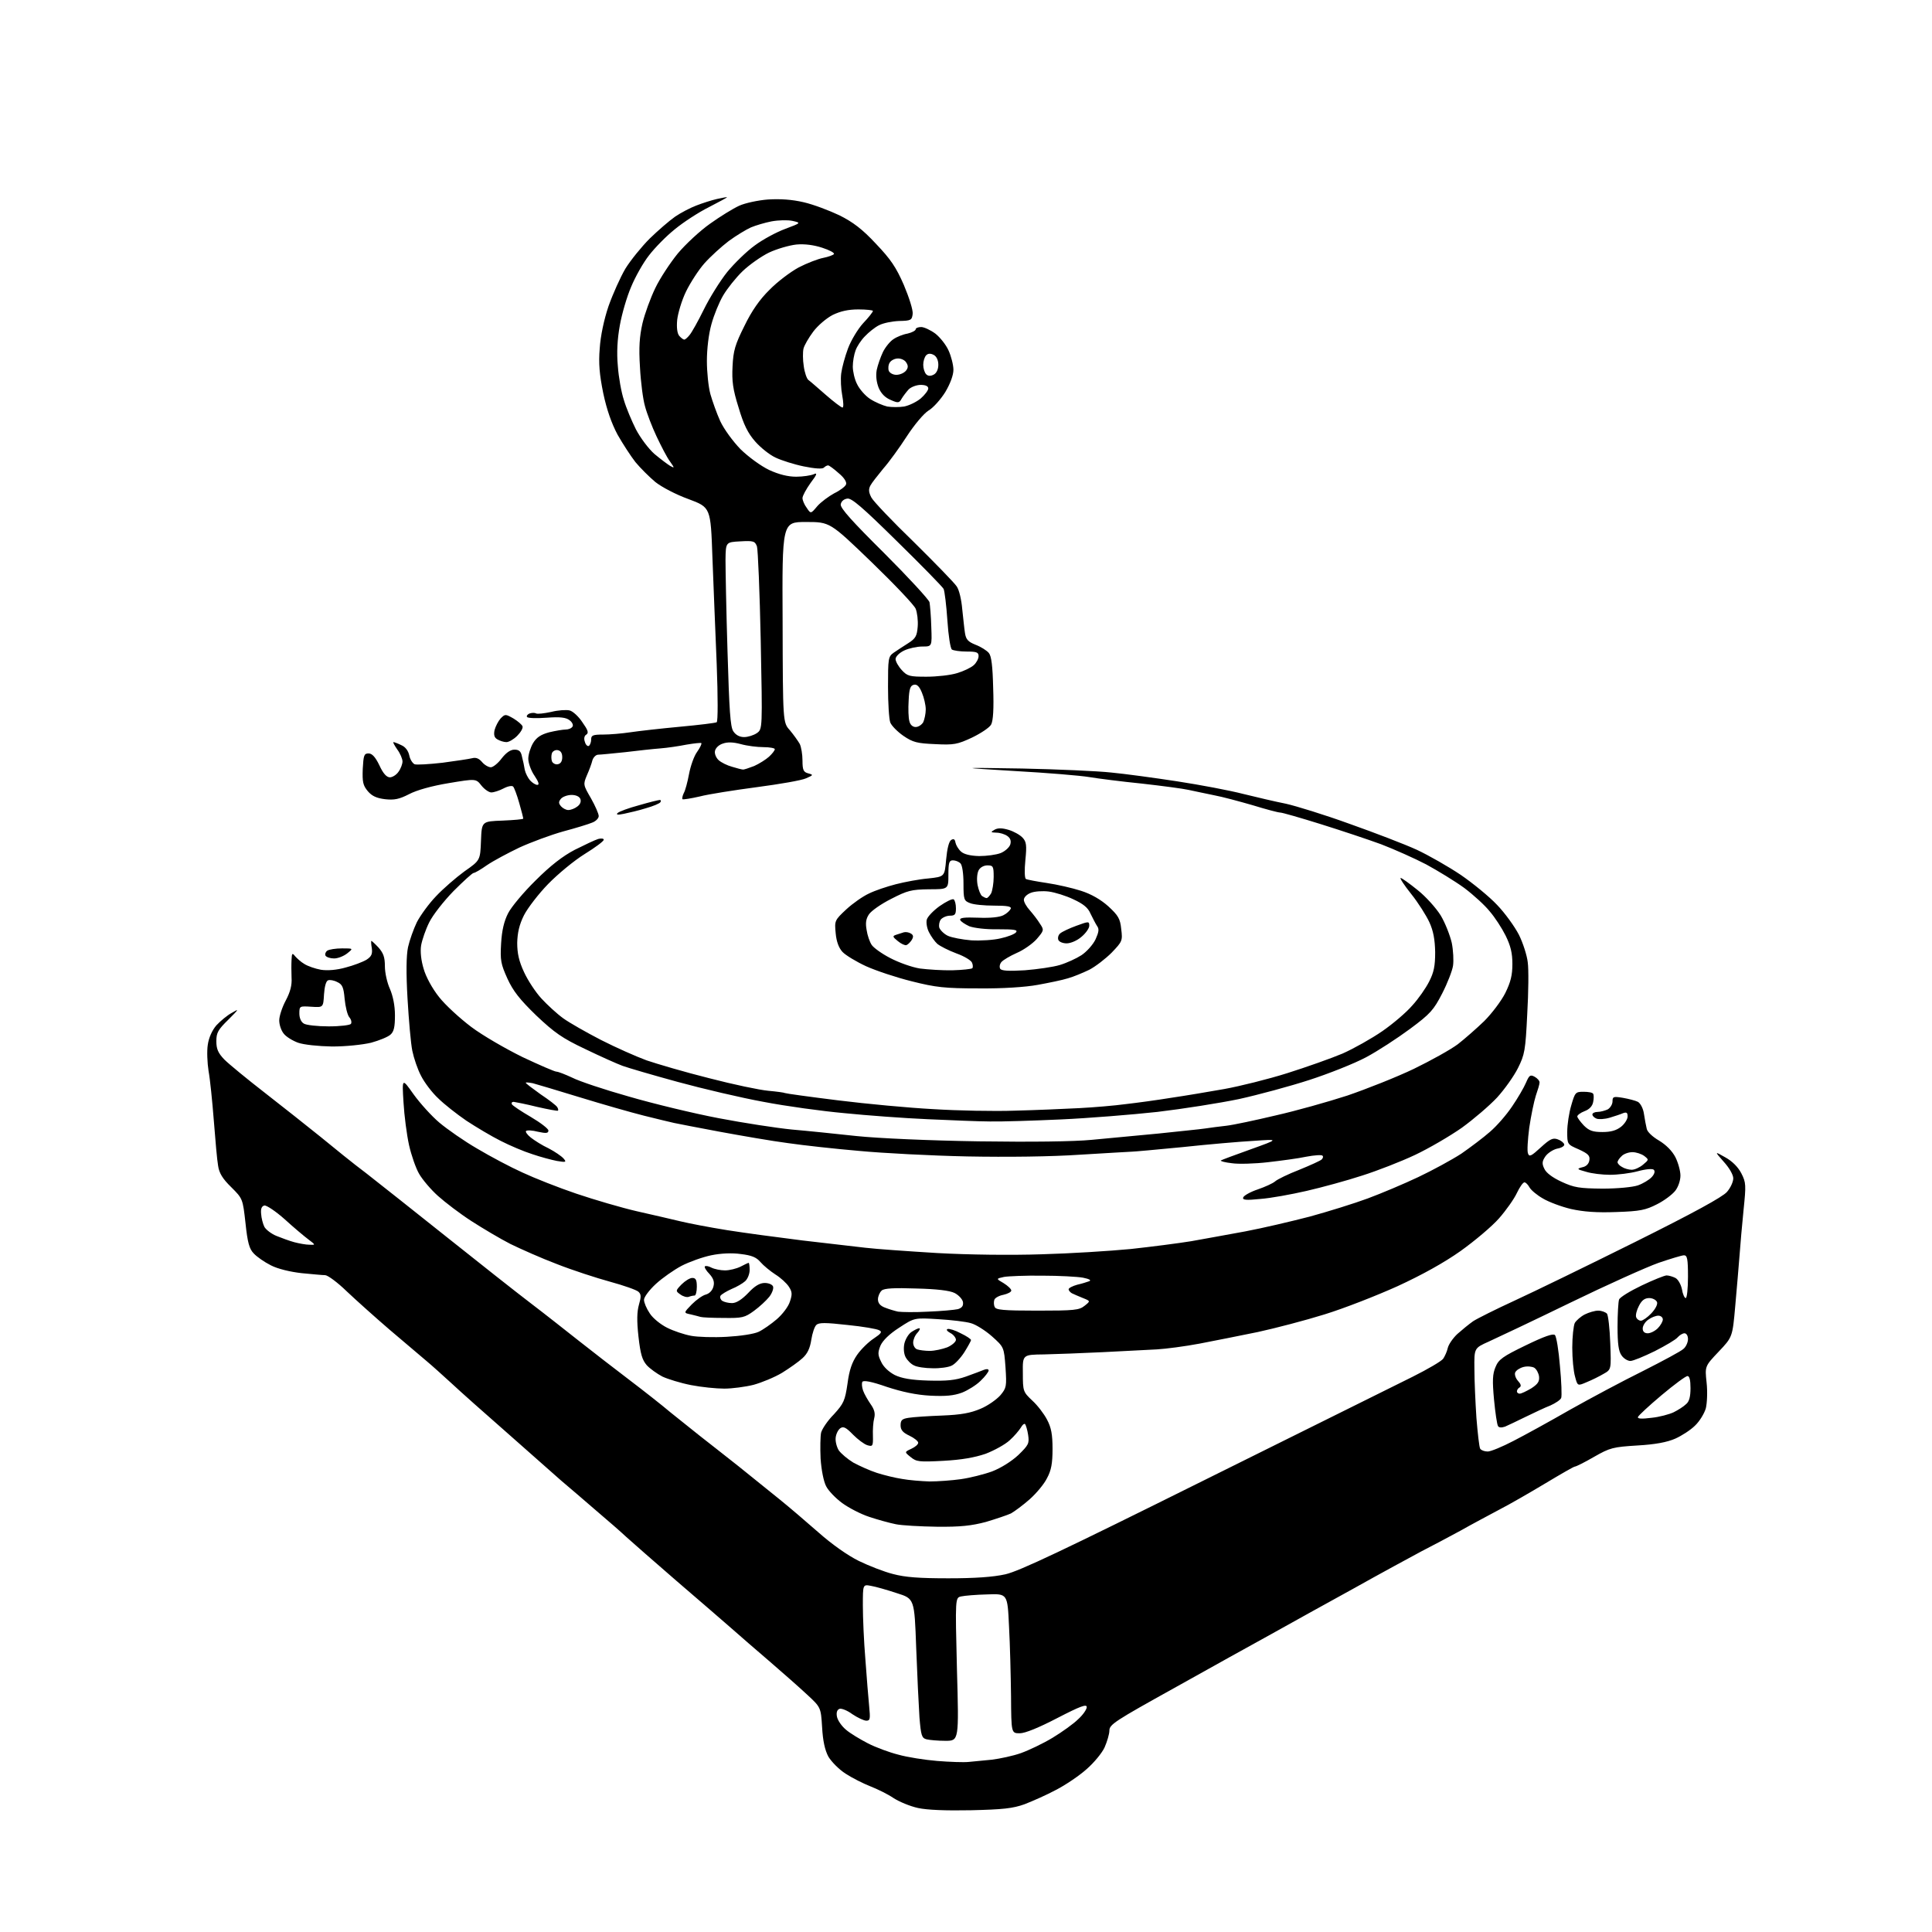 <?xml version="1.0" encoding="UTF-8" standalone="no"?>
<svg 
  version="1.1" 
  xmlns="http://www.w3.org/2000/svg" 
  xmlns:xlink="http://www.w3.org/1999/xlink" 
  xmlns:svg="http://www.w3.org/2000/svg"
  xmlns:rdf="http://www.w3.org/1999/02/22-rdf-syntax-ns#"
  xmlns:cc="http://creativecommons.org/ns#"
  xmlns:dc="http://purl.org/dc/elements/1.1/"
  viewBox="0 0 768 768"
  width="768"
  height="768"
>
<style>svg {background-color: white; }</style>"
<path stroke="none" fill="black" fill-rule="evenodd" d="M386.0,719.6C375.9,719.8 368.5,719.5 364.9,718.7C361.7,718.0 357.4,716.2 355.1,714.7C352.9,713.2 348.8,711.2 346.0,710.1C343.2,709.0 338.8,706.8 336.2,705.1C333.5,703.4 330.5,700.3 329.3,698.3C327.9,695.7 327.1,692.0 326.8,686.6C326.3,678.7 326.3,678.7 320.8,673.6C317.8,670.8 311.1,664.9 306.0,660.5C300.8,656.1 294.1,650.2 291.0,647.5C287.9,644.8 278.0,636.2 269.0,628.5C260.1,620.8 251.1,612.9 249.0,611.0C247.0,609.1 241.6,604.4 237.0,600.5C232.5,596.6 226.2,591.2 223.0,588.5C219.9,585.8 210.2,577.2 201.5,569.5C192.7,561.8 182.8,553.0 179.5,549.9C176.2,546.9 171.7,542.8 169.4,540.9C167.2,539.0 160.7,533.5 154.9,528.6C149.2,523.7 141.5,516.8 137.8,513.3C134.2,509.8 130.4,507.0 129.3,506.9C128.3,506.9 124.1,506.5 119.9,506.1C115.4,505.6 110.4,504.4 107.7,503.0C105.1,501.7 102.1,499.6 100.9,498.3C99.1,496.5 98.4,493.9 97.6,486.3C96.5,476.5 96.5,476.5 91.9,471.9C88.5,468.6 87.1,466.3 86.7,463.4C86.3,461.3 85.6,453.2 85.0,445.5C84.4,437.8 83.5,428.9 82.9,425.7C82.4,422.5 82.2,417.8 82.6,415.3C83.0,412.5 84.3,409.6 86.0,407.6C87.6,405.9 90.3,403.6 92.2,402.6C95.2,400.8 95.0,401.1 90.8,405.3C86.7,409.3 86.0,410.5 86.0,413.9C86.0,417.0 86.7,418.6 89.2,421.2C91.0,423.0 98.3,429.0 105.4,434.5C112.5,440.0 122.4,447.9 127.4,451.9C132.4,456.0 140.5,462.6 145.6,466.4C150.6,470.3 165.1,481.8 177.9,492.0C190.7,502.2 205.5,513.9 210.9,518.0C216.3,522.1 224.9,528.9 230.1,533.0C235.3,537.1 244.2,544.0 250.0,548.4C255.8,552.8 263.3,558.7 266.6,561.5C270.0,564.2 275.2,568.4 278.1,570.7C281.1,573.0 288.0,578.5 293.5,582.8C299.0,587.2 306.4,593.2 310.0,596.1C313.6,599.0 320.5,604.9 325.4,609.2C330.7,613.9 337.1,618.4 341.4,620.5C345.3,622.4 351.4,624.8 355.0,625.7C359.9,627.0 365.4,627.4 377.0,627.4C387.6,627.4 394.8,626.9 399.7,625.8C405.3,624.5 422.6,616.3 478.7,588.4C518.2,568.8 555.4,550.3 561.5,547.3C567.5,544.3 573.0,541.1 573.7,540.1C574.3,539.2 575.2,537.3 575.5,535.9C575.8,534.5 577.5,532.0 579.3,530.3C581.1,528.7 583.9,526.4 585.6,525.2C587.3,524.1 594.7,520.4 602.1,517.0C609.5,513.6 630.9,503.2 649.8,493.8C673.3,482.1 684.8,475.8 686.5,473.8C687.9,472.2 689.0,469.8 689.0,468.4C689.0,467.0 687.4,464.2 685.2,461.8C681.5,457.6 681.5,457.6 685.9,460.1C688.6,461.6 690.9,463.9 692.2,466.4C694.1,470.1 694.1,471.1 693.1,480.9C692.5,486.7 691.8,494.9 691.5,499.0C691.2,503.1 690.4,512.1 689.8,519.0C688.7,531.5 688.7,531.5 683.2,537.3C677.7,543.1 677.7,543.1 678.4,549.6C678.8,553.2 678.6,557.7 678.1,559.8C677.5,561.9 675.6,565.0 673.8,566.7C672.0,568.5 668.4,570.8 665.9,571.9C662.7,573.3 658.0,574.2 650.9,574.6C641.2,575.2 640.0,575.5 633.7,579.1C629.9,581.3 626.5,583.0 626.0,583.0C625.6,583.0 620.4,586.0 614.4,589.6C608.4,593.2 600.1,598.0 596.0,600.1C591.9,602.3 584.9,606.0 580.5,608.5C576.1,610.9 569.1,614.6 565.0,616.7C560.9,618.9 548.7,625.5 538.0,631.5C527.3,637.4 512.6,645.5 505.5,649.5C498.4,653.4 480.9,663.1 466.8,671.0C443.4,684.0 441.0,685.5 441.0,687.9C441.0,689.3 440.1,692.3 439.1,694.6C438.1,696.8 434.9,700.7 431.9,703.3C429.0,705.9 423.5,709.6 419.8,711.5C416.1,713.5 410.4,716.0 407.3,717.2C402.6,718.9 398.6,719.3 386.0,719.6zM385.0,700.4C386.9,700.2 391.1,699.8 394.3,699.5C397.5,699.1 402.7,698.0 405.8,696.9C408.9,695.8 414.6,693.1 418.4,690.8C422.2,688.5 426.8,685.2 428.6,683.4C430.5,681.7 432.0,679.5 432.0,678.6C432.0,677.3 429.5,678.2 420.4,682.9C412.9,686.8 407.5,689.0 405.4,689.0C402.0,689.0 402.0,689.0 401.9,674.2C401.8,666.1 401.5,653.6 401.1,646.5C400.5,633.5 400.5,633.5 392.5,633.8C388.1,633.9 383.4,634.3 382.1,634.6C379.7,635.1 379.7,635.1 380.4,663.6C381.2,692.0 381.2,692.0 375.8,692.0C372.9,692.0 369.5,691.7 368.3,691.4C366.4,690.9 366.1,689.9 365.5,682.7C365.2,678.2 364.6,665.7 364.2,655.0C363.5,635.5 363.5,635.5 356.5,633.3C352.6,632.0 348.0,630.7 346.2,630.4C343.0,629.8 343.0,629.8 343.0,638.2C343.0,642.9 343.4,652.5 344.0,659.6C344.5,666.7 345.2,675.1 345.5,678.2C346.0,683.3 345.9,684.0 344.4,684.0C343.4,684.0 340.9,682.8 338.8,681.4C336.8,679.9 334.4,679.0 333.7,679.3C332.7,679.7 332.4,680.8 332.7,682.4C333.0,683.9 334.6,686.2 336.3,687.6C337.9,689.0 341.9,691.4 345.0,693.0C348.1,694.6 353.5,696.6 357.1,697.5C360.6,698.5 367.6,699.6 372.5,700.0C377.4,700.4 383.1,700.6 385.0,700.4zM372.5,606.9C365.9,606.8 358.5,606.4 356.1,605.9C353.6,605.4 348.9,604.1 345.6,603.0C342.2,601.9 337.4,599.4 334.8,597.5C332.2,595.6 329.3,592.6 328.4,590.8C327.4,588.9 326.5,584.3 326.2,579.8C326.0,575.6 326.1,570.9 326.4,569.5C326.8,568.0 329.0,564.7 331.5,562.2C335.4,557.9 335.9,556.8 336.9,550.0C337.6,544.6 338.7,541.5 340.7,538.6C342.3,536.3 345.3,533.4 347.3,532.1C350.3,530.1 350.8,529.4 349.5,528.8C348.7,528.3 343.0,527.3 336.9,526.7C328.0,525.7 325.5,525.7 324.5,526.7C323.8,527.3 322.9,530.0 322.5,532.6C322.0,535.9 321.0,538.1 319.0,539.9C317.5,541.3 313.8,543.9 310.9,545.7C307.9,547.5 302.8,549.6 299.5,550.5C296.3,551.3 291.0,552.0 287.9,552.0C284.7,552.0 278.8,551.4 274.7,550.6C270.6,549.8 265.4,548.2 263.3,547.2C261.2,546.1 258.4,544.1 257.1,542.7C255.3,540.6 254.6,538.4 253.8,531.3C253.1,525.0 253.2,521.4 254.0,518.6C254.9,515.5 254.9,514.5 253.8,513.5C253.1,512.8 248.0,511.0 242.5,509.5C237.0,508.0 227.5,504.9 221.4,502.5C215.3,500.2 207.0,496.5 202.9,494.5C198.8,492.4 191.9,488.3 187.4,485.4C182.9,482.5 177.0,478.0 174.1,475.4C171.3,472.9 167.9,468.9 166.6,466.6C165.3,464.4 163.5,459.2 162.6,455.2C161.7,451.1 160.7,443.5 160.4,438.2C159.8,428.5 159.8,428.5 164.4,435.0C167.0,438.6 171.6,443.7 174.7,446.3C177.8,448.9 184.5,453.6 189.7,456.6C194.9,459.7 203.0,464.0 207.7,466.1C212.4,468.3 222.0,472.1 229.1,474.5C236.2,476.9 247.1,480.1 253.2,481.5C259.4,482.9 267.2,484.7 270.5,485.5C273.8,486.3 282.1,487.9 289.0,489.0C295.9,490.1 309.4,491.9 319.0,493.1C328.6,494.2 339.9,495.5 344.0,496.0C348.2,496.5 361.0,497.4 372.5,498.1C384.9,498.8 401.9,499.0 414.0,498.6C425.3,498.3 441.2,497.3 449.5,496.5C457.8,495.6 468.6,494.2 473.5,493.4C478.4,492.5 488.1,490.8 495.0,489.5C501.9,488.2 513.4,485.5 520.7,483.6C528.0,481.6 538.3,478.4 543.7,476.4C549.1,474.4 558.1,470.6 563.8,467.9C569.5,465.2 577.2,461.0 580.9,458.6C584.5,456.1 589.7,452.2 592.3,449.9C595.0,447.6 598.9,443.1 601.1,439.8C603.3,436.6 605.8,432.3 606.6,430.4C607.9,427.4 608.3,427.1 610.0,428.0C611.1,428.6 612.0,429.6 612.0,430.3C612.0,431.0 611.3,433.3 610.5,435.6C609.8,437.8 608.6,443.5 607.9,448.3C607.3,453.0 607.0,457.6 607.4,458.5C607.9,460.0 608.7,459.6 612.5,456.1C616.1,452.8 617.3,452.2 619.2,452.9C620.4,453.3 621.6,454.2 621.8,454.9C622.0,455.5 620.8,456.3 619.0,456.6C617.3,457.0 615.2,458.4 614.3,459.7C613.0,461.6 612.9,462.6 613.9,464.6C614.6,466.2 617.1,468.1 620.8,469.8C625.8,472.1 627.8,472.4 637.0,472.5C643.0,472.5 649.1,471.9 651.1,471.2C653.1,470.5 655.6,469.0 656.6,467.9C657.7,466.7 658.0,465.6 657.4,465.0C656.9,464.5 654.3,464.7 651.0,465.6C648.0,466.4 643.1,467.0 640.0,467.0C637.0,467.0 632.7,466.5 630.5,465.8C626.8,464.8 626.7,464.6 629.0,464.0C630.6,463.7 631.6,462.6 631.8,461.2C632.1,459.4 631.3,458.6 627.6,456.9C623.0,454.9 623.0,454.9 623.0,449.9C623.0,447.1 623.7,442.4 624.6,439.4C626.1,434.2 626.3,434.0 629.5,434.0C631.4,434.0 633.1,434.3 633.3,434.8C633.6,435.2 633.6,436.7 633.3,438.1C633.0,439.7 631.8,441.0 629.9,441.7C628.3,442.3 627.0,443.3 627.0,443.8C627.0,444.3 628.2,445.9 629.6,447.4C631.7,449.5 633.2,450.0 637.0,450.0C640.3,450.0 642.5,449.4 644.4,447.9C645.8,446.8 647.0,444.9 647.0,443.8C647.0,442.3 646.6,442.0 645.2,442.5C644.3,442.9 641.9,443.7 639.9,444.3C637.9,444.9 635.6,445.0 634.7,444.7C633.7,444.3 633.0,443.6 633.0,443.0C633.0,442.5 633.9,442.0 635.1,442.0C636.2,442.0 638.0,441.5 639.1,441.0C640.1,440.4 641.0,439.0 641.0,437.8C641.0,435.9 641.4,435.8 645.1,436.4C647.4,436.8 650.1,437.5 651.1,438.0C652.1,438.6 653.2,440.6 653.5,442.8C653.8,444.8 654.3,447.5 654.6,448.7C654.8,449.9 656.9,451.9 659.5,453.4C662.3,455.1 664.7,457.5 666.0,460.0C667.1,462.2 668.0,465.5 668.0,467.3C668.0,469.3 667.1,471.9 665.9,473.4C664.7,474.9 661.5,477.3 658.7,478.7C654.2,481.0 652.0,481.5 642.5,481.8C634.7,482.1 629.5,481.7 624.5,480.6C620.7,479.7 615.6,477.8 613.3,476.4C611.0,475.1 608.6,473.1 608.0,472.0C607.4,470.9 606.5,470.0 606.0,470.0C605.4,470.0 604.1,471.9 603.0,474.2C601.9,476.6 598.7,481.1 595.9,484.3C593.1,487.5 586.2,493.3 580.6,497.3C574.1,501.9 565.3,506.8 555.5,511.3C547.3,515.0 534.3,520.1 526.5,522.5C518.8,524.9 506.9,528.0 500.0,529.5C493.1,530.9 482.7,533.0 476.9,534.1C471.1,535.2 463.4,536.2 459.9,536.4C456.4,536.6 446.8,537.1 438.5,537.5C430.2,537.9 419.7,538.3 415.0,538.4C406.5,538.5 406.5,538.5 406.6,545.8C406.6,553.0 406.7,553.3 410.3,556.7C412.4,558.6 415.0,562.0 416.2,564.3C417.9,567.5 418.4,570.2 418.4,576.0C418.4,581.7 417.9,584.5 416.2,587.6C415.1,589.9 411.9,593.7 409.3,596.0C406.7,598.3 403.3,600.8 401.9,601.6C400.4,602.3 395.9,603.8 391.9,605.0C386.2,606.5 381.8,607.0 372.5,606.9zM369.5,588.9C372.8,588.9 378.4,588.5 381.9,588.0C385.5,587.5 391.1,586.1 394.4,584.9C398.0,583.5 402.1,580.9 404.8,578.4C408.9,574.4 409.2,573.8 408.7,570.4C408.4,568.4 407.8,566.5 407.5,566.1C407.1,565.8 406.4,566.4 405.8,567.5C405.1,568.6 403.2,570.9 401.4,572.5C399.6,574.2 395.2,576.6 391.8,577.9C387.4,579.4 382.3,580.3 375.0,580.7C365.4,581.2 364.3,581.1 362.0,579.2C359.5,577.2 359.5,577.2 362.3,575.9C363.8,575.2 365.0,574.2 365.0,573.5C365.0,572.9 363.4,571.6 361.5,570.7C358.9,569.5 358.0,568.4 358.0,566.6C358.0,564.5 358.6,564.0 361.2,563.6C363.0,563.3 369.0,562.9 374.5,562.7C382.1,562.4 385.8,561.7 389.8,560.0C392.7,558.8 396.2,556.3 397.7,554.6C400.1,551.7 400.2,551.1 399.7,543.5C399.1,535.5 399.1,535.5 394.3,531.2C391.7,528.9 387.9,526.5 386.0,526.0C384.1,525.4 378.2,524.7 373.0,524.4C363.5,523.8 363.5,523.8 357.4,527.8C353.5,530.3 350.9,532.9 350.0,534.9C348.9,537.7 348.9,538.6 350.3,541.4C351.2,543.4 353.4,545.4 355.7,546.6C358.4,547.9 362.2,548.6 369.0,548.8C376.4,549.0 379.7,548.7 384.0,547.2C387.0,546.1 390.3,544.9 391.2,544.5C392.2,544.1 393.0,544.2 393.0,544.8C393.0,545.3 391.6,547.2 389.8,548.9C388.1,550.6 384.7,552.7 382.4,553.6C379.1,554.8 376.0,555.1 369.8,554.8C364.2,554.5 358.6,553.3 352.5,551.3C346.5,549.2 343.3,548.6 342.8,549.3C342.5,549.9 342.6,551.4 343.1,552.8C343.6,554.2 345.0,556.6 346.1,558.2C347.6,560.3 348.0,561.9 347.5,563.8C347.1,565.3 346.9,568.4 347.0,570.8C347.1,574.9 346.9,575.1 344.8,574.5C343.5,574.1 341.0,572.2 339.1,570.3C336.4,567.5 335.3,566.9 334.1,567.7C333.2,568.3 332.4,569.9 332.2,571.4C332.0,572.9 332.6,575.2 333.4,576.5C334.3,577.8 336.9,580.0 339.2,581.4C341.6,582.7 345.8,584.6 348.6,585.5C351.4,586.4 355.9,587.5 358.6,587.9C361.3,588.4 366.2,588.8 369.5,588.9zM591.4,577.0C592.6,577.0 597.2,575.1 601.6,572.8C605.9,570.6 616.1,565.0 624.1,560.4C632.1,555.9 645.2,548.9 653.1,545.0C661.0,541.0 668.3,537.1 669.2,536.2C670.2,535.4 671.0,533.6 671.0,532.3C671.0,531.0 670.4,530.0 669.6,530.0C668.9,530.0 667.7,530.7 666.9,531.6C666.2,532.5 662.1,534.9 657.8,537.1C653.5,539.2 649.2,541.0 648.1,541.0C647.0,541.0 645.4,540.0 644.6,538.8C643.4,537.2 643.0,534.1 643.0,527.4C643.0,522.3 643.3,517.5 643.6,516.6C643.9,515.7 648.0,513.2 652.6,511.0C657.2,508.8 661.7,507.0 662.5,507.0C663.4,507.0 665.0,507.5 666.0,508.0C667.1,508.6 668.2,510.6 668.6,512.5C668.9,514.4 669.6,516.0 670.1,516.0C670.6,516.0 671.0,512.2 671.0,507.5C671.0,500.4 670.7,499.0 669.4,499.0C668.6,499.0 664.0,500.4 659.3,502.0C654.5,503.7 638.7,510.8 624.1,517.9C609.5,525.0 594.9,531.9 591.8,533.3C586.0,535.9 586.0,535.9 586.1,544.2C586.1,548.8 586.5,557.5 586.9,563.6C587.4,569.7 588.0,575.2 588.4,575.9C588.8,576.5 590.1,577.0 591.4,577.0zM598.3,567.1C596.9,567.6 595.8,567.5 595.5,566.9C595.1,566.4 594.4,561.6 593.9,556.4C593.2,548.8 593.3,546.2 594.5,543.4C595.7,540.4 597.4,539.2 606.5,534.8C613.9,531.2 617.4,530.0 618.1,530.7C618.7,531.3 619.6,536.8 620.1,543.0C620.7,549.2 620.9,554.9 620.6,555.7C620.3,556.5 618.3,557.8 616.3,558.7C614.2,559.5 609.8,561.6 606.5,563.2C603.2,564.8 599.5,566.6 598.3,567.1zM656.5,563.6C659.6,563.3 663.6,562.2 665.3,561.4C667.1,560.5 669.3,559.1 670.2,558.2C671.5,557.2 672.0,555.2 672.0,551.8C672.0,548.6 671.6,547.0 670.8,547.0C670.1,547.0 665.5,550.4 660.5,554.6C655.5,558.8 651.3,562.7 651.1,563.3C650.9,564.0 652.6,564.1 656.5,563.6zM604.1,554.0C604.8,554.0 606.8,553.0 608.7,551.9C611.3,550.2 612.0,549.2 611.8,547.2C611.6,545.8 610.8,544.3 609.9,543.7C609.0,543.2 607.1,543.0 605.6,543.4C604.1,543.8 602.7,544.7 602.3,545.6C602.0,546.4 602.5,547.9 603.4,548.9C604.6,550.2 604.8,551.0 604.1,551.5C603.5,551.8 603.0,552.5 603.0,553.1C603.0,553.6 603.5,554.0 604.1,554.0zM630.8,549.4C627.1,551.0 627.1,551.0 626.1,547.2C625.5,545.2 625.0,540.0 625.0,535.7C625.0,531.4 625.5,527.0 626.0,525.9C626.6,524.9 628.4,523.3 630.0,522.5C631.6,521.7 634.0,521.0 635.3,521.0C636.7,521.0 638.2,521.6 638.8,522.2C639.3,522.9 639.9,528.2 640.1,533.9C640.5,544.4 640.5,544.4 637.5,546.1C635.8,547.1 632.8,548.6 630.8,549.4zM370.7,543.9C367.8,543.9 364.5,543.4 363.4,542.8C362.2,542.3 360.7,540.8 360.0,539.5C359.3,538.2 359.1,536.0 359.5,534.1C359.9,532.4 361.1,530.3 362.3,529.5C363.5,528.7 364.9,528.0 365.4,528.0C365.9,528.0 365.6,528.8 364.7,529.8C363.7,530.8 363.0,532.6 363.0,533.7C363.0,534.9 363.7,536.1 364.6,536.4C365.5,536.7 367.7,537.0 369.6,537.0C371.5,537.0 374.6,536.3 376.5,535.6C378.4,534.8 380.0,533.4 380.0,532.6C380.0,531.8 379.0,530.5 377.8,529.9C376.5,529.2 376.0,528.5 376.7,528.3C377.3,528.1 379.7,528.8 381.9,530.0C384.2,531.1 386.0,532.3 386.0,532.7C386.0,533.0 384.8,535.2 383.3,537.6C381.8,539.9 379.5,542.4 378.2,542.9C377.0,543.5 373.6,544.0 370.7,543.9zM288.9,531.4C294.3,531.1 299.7,530.3 301.6,529.4C303.3,528.6 306.6,526.3 308.8,524.4C311.0,522.5 313.4,519.4 314.0,517.4C315.0,514.5 314.9,513.5 313.6,511.5C312.7,510.1 310.3,507.9 308.2,506.6C306.2,505.3 303.5,503.1 302.3,501.7C300.7,499.8 298.8,499.0 294.5,498.5C291.1,498.0 286.5,498.2 282.7,499.0C279.3,499.7 274.0,501.6 270.9,503.2C267.9,504.8 263.3,508.0 260.7,510.4C258.1,512.8 256.0,515.6 256.0,516.7C256.0,517.8 257.0,520.2 258.3,522.1C259.5,524.0 262.6,526.5 265.2,527.8C267.8,529.1 272.0,530.5 274.7,531.0C277.3,531.5 283.7,531.7 288.9,531.4zM655.0,530.0C656.1,530.0 657.9,529.1 659.0,528.0C660.1,526.9 661.0,525.3 661.0,524.5C661.0,523.7 660.2,523.0 659.2,523.0C658.2,523.0 656.4,523.7 655.2,524.6C654.0,525.4 653.0,527.0 653.0,528.1C653.0,529.3 653.7,530.0 655.0,530.0zM652.3,525.0C653.0,525.0 654.9,523.7 656.4,522.1C658.1,520.3 659.0,518.5 658.7,517.6C658.3,516.7 656.9,516.0 655.6,516.0C653.8,516.0 652.6,516.9 651.5,519.1C650.6,520.8 650.1,522.8 650.4,523.6C650.7,524.4 651.5,525.0 652.3,525.0zM287.6,523.9C283.1,523.9 279.1,523.7 278.5,523.5C277.9,523.3 276.2,522.9 274.6,522.5C271.7,521.9 271.7,521.9 275.0,518.5C276.8,516.7 279.3,514.9 280.6,514.6C282.0,514.2 283.2,513.0 283.6,511.4C284.1,509.6 283.6,508.2 282.0,506.4C280.7,505.1 279.9,503.7 280.2,503.4C280.6,503.1 281.7,503.3 282.8,503.9C284.0,504.5 286.4,505.0 288.2,505.0C290.0,505.0 292.8,504.3 294.4,503.5C295.9,502.7 297.4,502.0 297.6,502.0C297.8,502.0 298.0,503.3 298.0,504.8C298.0,506.4 297.2,508.4 296.2,509.3C295.2,510.2 292.8,511.6 290.8,512.4C288.8,513.3 286.8,514.5 286.4,515.1C286.1,515.7 286.4,516.6 287.1,517.1C287.9,517.6 289.6,518.0 291.0,518.0C292.7,518.0 294.9,516.6 297.4,514.0C300.0,511.2 302.0,510.0 304.0,510.0C305.5,510.0 307.0,510.6 307.3,511.4C307.6,512.2 306.9,514.1 305.8,515.5C304.6,517.0 301.9,519.5 299.7,521.1C296.0,523.8 295.0,524.0 287.6,523.9zM369.0,521.4C374.2,521.2 379.5,520.7 380.8,520.4C382.4,519.9 383.0,519.1 382.8,517.6C382.6,516.5 381.2,514.9 379.5,514.0C377.5,513.0 372.4,512.4 364.2,512.2C355.5,511.9 351.5,512.1 350.5,513.0C349.7,513.7 349.0,515.3 349.0,516.5C349.0,518.0 349.9,519.1 351.8,519.8C353.3,520.4 355.6,521.1 357.0,521.4C358.4,521.6 363.8,521.7 369.0,521.4zM412.4,521.0C427.0,521.0 429.0,520.8 431.1,519.1C433.5,517.2 433.5,517.2 430.5,516.0C428.8,515.3 426.9,514.5 426.1,514.1C425.4,513.7 424.8,513.0 424.8,512.5C424.8,512.0 426.4,511.2 428.2,510.7C430.0,510.3 432.2,509.6 433.0,509.3C433.9,508.9 433.0,508.4 430.5,507.9C428.3,507.5 421.0,507.1 414.4,507.1C407.7,507.0 400.8,507.3 399.1,507.6C395.9,508.3 395.9,508.3 399.0,510.1C400.6,511.1 402.0,512.4 402.0,513.0C402.0,513.6 400.6,514.3 398.9,514.7C397.2,515.0 395.6,515.9 395.3,516.6C395.0,517.4 395.0,518.7 395.4,519.5C395.8,520.7 398.7,521.0 412.4,521.0zM273.8,515.5C273.1,515.8 271.6,515.4 270.5,514.6C268.5,513.2 268.5,513.1 270.9,510.6C272.3,509.2 274.2,508.0 275.2,508.0C276.6,508.0 277.0,508.8 277.0,511.5C277.0,513.4 276.6,515.0 276.1,515.0C275.6,515.0 274.6,515.2 273.8,515.5zM123.0,494.8C125.5,494.9 125.5,494.9 122.6,492.7C121.0,491.5 116.7,487.9 113.2,484.7C109.6,481.5 106.0,479.1 105.1,479.2C104.0,479.5 103.6,480.5 103.8,482.5C103.9,484.2 104.5,486.5 105.1,487.7C105.7,488.8 107.9,490.5 109.9,491.3C111.9,492.1 115.1,493.3 117.0,493.8C118.9,494.3 121.6,494.8 123.0,494.8zM501.0,476.6C495.2,477.2 493.8,477.0 494.2,476.0C494.4,475.3 497.0,473.8 500.0,472.8C502.9,471.8 506.0,470.4 506.9,469.6C507.8,468.8 512.1,466.7 516.5,465.0C520.9,463.2 524.9,461.4 525.4,460.9C525.9,460.4 526.1,459.7 525.7,459.4C525.4,459.0 522.5,459.2 519.3,459.8C516.1,460.5 509.2,461.4 504.0,462.0C498.8,462.6 492.3,462.8 489.7,462.4C487.0,462.1 485.1,461.6 485.3,461.3C485.6,461.1 490.9,459.1 497.1,456.9C508.5,452.8 508.5,452.8 498.5,453.5C493.0,453.8 480.2,454.9 470.0,456.0C459.8,457.0 450.8,457.8 450.0,457.8C449.2,457.8 439.9,458.4 429.5,459.0C417.9,459.8 400.4,460.0 384.5,459.7C370.2,459.4 350.9,458.4 341.5,457.5C332.1,456.7 319.4,455.3 313.2,454.4C307.0,453.6 294.9,451.5 286.2,449.9C277.6,448.3 269.4,446.7 268.0,446.4C266.6,446.1 261.2,444.8 256.0,443.5C250.8,442.2 239.3,438.9 230.5,436.2C221.7,433.5 213.3,431.0 211.8,430.6C210.2,430.3 209.0,430.2 209.0,430.4C209.0,430.7 211.7,432.7 214.9,435.0C218.2,437.2 221.2,439.5 221.5,440.1C221.9,440.7 222.0,441.3 221.8,441.5C221.6,441.7 217.9,441.0 213.5,440.0C209.1,438.9 204.9,438.1 204.2,438.0C203.5,438.0 203.2,438.4 203.5,439.0C203.8,439.5 207.2,441.8 211.0,444.0C214.9,446.3 218.0,448.7 218.0,449.4C218.0,450.5 217.1,450.6 213.9,449.9C211.6,449.3 209.5,449.2 209.1,449.6C208.8,449.9 209.6,451.1 211.0,452.2C212.4,453.3 215.5,455.3 218.1,456.5C220.6,457.8 223.2,459.6 224.0,460.5C225.3,462.0 225.0,462.1 221.4,461.5C219.3,461.1 214.8,459.9 211.6,458.8C208.4,457.8 202.7,455.4 199.0,453.5C195.4,451.7 189.2,448.0 185.4,445.5C181.6,442.9 176.5,438.9 174.2,436.6C171.8,434.4 168.7,430.3 167.4,427.7C166.0,425.1 164.5,420.6 163.9,417.7C163.3,414.8 162.5,405.5 162.0,397.0C161.4,386.7 161.5,379.8 162.2,376.5C162.8,373.8 164.4,369.3 165.7,366.6C167.1,363.9 170.5,359.2 173.3,356.3C176.1,353.3 181.2,348.9 184.6,346.4C190.9,342.0 190.9,342.0 191.2,334.2C191.5,326.5 191.5,326.5 199.8,326.2C204.3,326.0 208.0,325.7 208.0,325.4C208.0,325.1 207.3,322.3 206.4,319.2C205.5,316.0 204.4,313.1 204.0,312.7C203.6,312.2 201.9,312.5 200.2,313.4C198.5,314.3 196.3,315.0 195.3,315.0C194.4,315.0 192.6,313.8 191.4,312.3C189.2,309.5 189.2,309.5 178.4,311.3C171.7,312.4 165.6,314.1 162.6,315.7C158.7,317.7 156.7,318.1 153.1,317.7C149.8,317.3 147.9,316.5 146.2,314.5C144.3,312.2 144.0,310.9 144.2,305.6C144.5,300.3 144.7,299.5 146.5,299.5C147.9,299.5 149.2,300.9 150.8,304.2C152.3,307.5 153.7,309.0 155.0,309.0C156.0,309.0 157.6,308.0 158.4,306.8C159.3,305.6 160.0,303.7 160.0,302.7C160.0,301.7 159.1,299.5 157.9,297.9C156.8,296.3 156.1,295.0 156.4,295.0C156.7,295.0 158.1,295.5 159.5,296.2C161.2,296.9 162.3,298.5 162.7,300.3C163.0,301.9 164.0,303.4 164.8,303.8C165.6,304.1 170.6,303.8 175.9,303.2C181.2,302.5 186.5,301.7 187.7,301.4C189.2,301.0 190.4,301.5 191.6,302.9C192.6,304.1 194.2,305.0 195.1,305.0C196.0,305.0 198.0,303.4 199.4,301.5C201.2,299.2 202.9,298.0 204.5,298.0C206.4,298.0 207.1,298.7 207.5,300.8C207.9,302.3 208.4,304.6 208.6,306.0C208.9,307.4 209.9,309.3 210.7,310.2C211.6,311.2 212.9,312.0 213.6,312.0C214.5,312.0 214.1,310.8 212.5,308.4C211.1,306.4 210.0,303.3 210.0,301.6C210.0,299.9 210.9,297.1 211.9,295.4C213.3,293.1 215.0,292.0 218.3,291.1C220.8,290.5 223.8,290.0 224.9,290.0C226.0,290.0 227.2,289.5 227.6,288.8C228.0,288.2 227.4,287.0 226.4,286.3C225.0,285.2 222.7,284.9 217.3,285.3C213.3,285.6 209.8,285.5 209.5,285.0C209.2,284.6 209.7,283.9 210.6,283.6C211.5,283.3 212.6,283.3 213.1,283.6C213.7,283.9 216.3,283.6 219.1,283.0C221.8,282.3 225.1,282.1 226.4,282.4C227.7,282.7 230.0,284.8 231.5,287.1C233.7,290.2 234.1,291.3 233.1,292.0C232.3,292.4 232.0,293.6 232.5,294.9C232.8,296.1 233.6,296.8 234.1,296.5C234.6,296.1 235.0,295.0 235.0,293.9C235.0,292.3 235.7,292.0 239.8,292.0C242.4,292.0 247.2,291.6 250.5,291.1C253.8,290.6 262.7,289.6 270.2,288.9C277.8,288.2 284.4,287.4 284.9,287.1C285.4,286.7 285.4,277.2 284.9,264.0C284.4,251.6 283.6,232.5 283.2,221.6C282.5,201.7 282.5,201.7 273.7,198.4C268.7,196.6 263.0,193.6 260.5,191.6C258.1,189.6 254.5,186.0 252.6,183.7C250.8,181.4 247.6,176.5 245.5,172.8C243.1,168.3 241.2,162.9 239.8,156.3C238.3,148.9 237.9,144.5 238.4,138.5C238.7,133.6 240.1,127.0 241.9,121.7C243.6,116.9 246.6,110.2 248.6,106.8C250.7,103.4 255.1,98.0 258.3,94.8C261.6,91.6 266.1,87.7 268.4,86.1C270.6,84.6 274.4,82.6 276.8,81.7C279.1,80.8 282.8,79.6 285.0,79.1C287.2,78.6 289.0,78.3 289.0,78.4C289.0,78.6 285.7,80.3 281.7,82.4C277.7,84.4 271.7,88.3 268.3,91.1C264.9,93.8 260.3,98.5 258.0,101.5C255.7,104.4 252.5,110.1 250.9,114.0C249.2,117.9 247.2,124.8 246.4,129.3C245.4,134.8 245.1,140.2 245.6,145.5C245.9,149.9 247.0,156.0 248.0,159.0C248.9,162.1 251.1,167.3 252.8,170.7C254.6,174.1 257.8,178.4 260.2,180.5C262.6,182.5 265.4,184.6 266.4,185.2C268.2,186.2 268.2,186.1 266.3,183.4C265.1,181.8 262.8,177.3 261.0,173.5C259.2,169.7 257.1,164.2 256.4,161.5C255.6,158.8 254.7,151.8 254.4,146.0C253.9,138.1 254.2,133.8 255.4,128.5C256.3,124.7 258.6,118.4 260.5,114.5C262.3,110.7 266.4,104.5 269.4,100.8C272.5,97.1 278.3,91.7 282.3,88.9C286.2,86.1 291.4,82.9 293.8,81.8C296.2,80.7 301.4,79.6 305.3,79.3C310.2,79.0 314.8,79.3 319.5,80.4C323.4,81.3 329.7,83.7 333.7,85.6C339.1,88.3 342.8,91.1 348.2,96.9C354.1,103.1 356.2,106.2 359.3,113.3C361.4,118.3 363.0,123.3 362.8,124.8C362.5,127.3 362.1,127.5 357.4,127.6C354.7,127.7 351.1,128.4 349.4,129.3C347.8,130.1 345.3,132.1 343.8,133.7C342.3,135.2 340.6,137.8 340.1,139.3C339.5,140.9 339.0,143.7 339.0,145.7C339.0,147.6 339.7,150.8 340.7,152.7C341.6,154.6 343.9,157.3 345.9,158.6C347.9,159.9 351.0,161.2 352.7,161.6C354.5,161.9 357.5,161.9 359.4,161.6C361.4,161.2 364.3,159.8 366.0,158.4C367.6,157.0 369.0,155.2 369.0,154.4C369.0,153.5 367.9,153.0 366.0,153.0C364.4,153.0 362.2,153.8 361.2,154.8C360.3,155.8 359.0,157.5 358.4,158.5C357.5,160.2 357.0,160.3 354.1,159.0C351.9,158.1 350.3,156.5 349.3,154.2C348.4,151.9 348.1,149.4 348.5,147.1C348.9,145.2 350.0,142.0 351.0,139.9C352.0,137.9 353.9,135.6 355.2,134.8C356.5,133.9 359.0,132.9 360.8,132.6C362.5,132.2 364.0,131.4 364.0,130.9C364.0,130.4 365.0,130.0 366.2,130.0C367.3,130.0 369.9,131.2 371.8,132.6C373.7,134.1 376.1,137.1 377.1,139.4C378.1,141.6 379.0,145.1 379.0,147.0C379.0,149.1 377.8,152.4 375.8,155.8C374.0,158.7 371.0,162.1 369.1,163.2C367.2,164.4 363.5,168.8 360.5,173.4C357.6,177.9 353.4,183.7 351.1,186.3C348.9,189.0 346.5,192.0 346.0,193.0C345.2,194.5 345.3,195.7 346.4,197.8C347.2,199.3 354.8,207.3 363.3,215.5C371.7,223.8 379.4,231.7 380.3,233.1C381.3,234.5 382.2,238.5 382.5,242.1C382.9,245.6 383.3,249.9 383.6,251.7C384.0,254.2 384.8,255.1 387.8,256.3C389.9,257.1 392.3,258.6 393.1,259.6C394.1,260.8 394.6,264.8 394.8,273.5C395.1,281.7 394.8,286.5 394.0,288.0C393.4,289.2 389.9,291.5 386.4,293.2C380.6,295.9 379.2,296.2 371.7,295.8C364.6,295.5 362.9,295.1 359.1,292.5C356.8,290.9 354.4,288.5 353.9,287.2C353.4,285.9 353.0,279.5 353.0,273.0C353.0,261.8 353.1,261.0 355.2,259.5C356.5,258.6 359.1,256.9 361.0,255.7C364.0,253.8 364.5,252.8 364.8,249.1C365.0,246.7 364.6,243.5 364.0,242.0C363.4,240.5 355.4,232.1 346.4,223.4C329.9,207.5 329.9,207.5 320.4,207.5C310.9,207.5 310.9,207.5 311.1,247.3C311.2,287.2 311.2,287.2 314.0,290.3C315.5,292.1 317.2,294.5 317.9,295.7C318.5,296.9 319.0,299.9 319.0,302.3C319.0,306.1 319.4,306.9 321.2,307.4C323.4,308.0 323.4,308.1 320.4,309.4C318.7,310.2 310.0,311.7 300.9,312.9C291.9,314.1 281.6,315.7 278.2,316.6C274.7,317.4 271.6,317.9 271.3,317.7C271.1,317.4 271.3,316.3 271.8,315.3C272.4,314.3 273.3,310.9 273.9,307.7C274.5,304.5 275.9,300.5 277.1,298.9C278.3,297.2 279.0,295.7 278.8,295.4C278.5,295.2 275.9,295.5 272.9,296.0C269.9,296.6 265.2,297.3 262.5,297.5C259.8,297.7 253.4,298.4 248.5,299.0C243.6,299.5 238.7,300.0 237.8,300.0C236.9,300.0 235.9,301.0 235.5,302.2C235.2,303.5 234.2,306.2 233.3,308.2C231.8,311.8 231.8,312.0 234.9,317.3C236.6,320.3 238.0,323.5 238.0,324.4C238.0,325.3 236.8,326.5 235.4,327.0C234.0,327.6 228.8,329.2 223.9,330.5C218.9,331.9 211.1,334.8 206.5,336.9C201.9,339.1 196.1,342.2 193.6,343.9C191.2,345.6 188.8,347.0 188.3,347.0C187.8,347.0 184.2,350.3 180.3,354.2C176.4,358.2 172.0,363.8 170.6,366.7C169.2,369.5 167.8,373.6 167.4,375.8C167.0,378.3 167.4,381.8 168.4,385.1C169.3,388.3 171.8,392.9 174.5,396.3C177.0,399.5 182.8,404.8 187.3,408.2C191.8,411.6 201.0,416.9 207.7,420.2C214.5,423.4 220.5,426.0 221.2,426.0C221.9,426.0 224.7,427.1 227.5,428.4C230.2,429.8 240.4,433.2 250.0,435.9C259.6,438.7 275.7,442.6 285.7,444.5C295.6,446.4 308.7,448.4 314.7,449.0C320.6,449.5 332.2,450.7 340.5,451.6C349.2,452.5 369.6,453.4 389.0,453.7C410.0,454.0 426.8,453.8 434.0,453.1C440.3,452.5 452.2,451.4 460.5,450.6C468.8,449.7 477.1,448.9 479.0,448.6C480.9,448.3 484.8,447.8 487.5,447.5C490.2,447.2 499.1,445.3 507.1,443.4C515.1,441.6 527.9,438.0 535.6,435.5C543.2,432.9 555.1,428.2 562.0,424.9C568.8,421.6 576.7,417.2 579.5,415.1C582.2,413.0 587.0,408.8 590.0,405.9C593.0,402.9 596.8,397.9 598.4,394.7C600.5,390.4 601.2,387.7 601.2,383.2C601.2,378.8 600.5,376.0 598.5,371.9C597.0,368.9 594.2,364.6 592.2,362.3C590.3,359.9 585.8,355.8 582.1,353.0C578.4,350.3 571.5,346.1 566.9,343.6C562.3,341.2 554.2,337.6 549.0,335.6C543.8,333.7 533.0,330.1 525.0,327.6C517.0,325.1 509.7,323.0 508.9,323.0C508.1,323.0 503.2,321.7 498.0,320.1C492.8,318.6 485.8,316.7 482.5,316.1C479.2,315.4 474.7,314.5 472.5,314.0C470.3,313.5 462.0,312.4 454.0,311.5C446.0,310.7 436.6,309.5 433.0,308.9C429.4,308.3 416.1,307.2 403.5,306.5C380.5,305.1 380.5,305.1 406.3,305.5C420.4,305.8 436.4,306.5 441.8,307.1C447.1,307.6 458.9,309.2 468.0,310.6C477.1,312.0 488.8,314.2 494.2,315.6C499.5,316.9 507.1,318.7 511.2,319.5C515.2,320.4 526.6,323.9 536.5,327.5C546.4,331.0 558.4,335.6 563.2,337.8C567.9,340.0 575.8,344.5 580.7,347.8C585.5,351.1 592.0,356.4 595.1,359.7C598.2,362.9 602.1,368.3 603.8,371.6C605.4,374.8 607.0,379.8 607.3,382.5C607.7,385.2 607.6,394.5 607.1,403.1C606.4,417.6 606.1,419.2 603.4,424.6C601.8,427.8 598.1,433.0 595.1,436.3C592.1,439.5 585.8,444.9 581.1,448.3C576.4,451.6 568.0,456.5 562.5,459.1C557.0,461.7 547.5,465.4 541.5,467.3C535.4,469.3 525.5,472.0 519.4,473.4C513.3,474.8 505.1,476.3 501.0,476.6zM648.6,465.0C649.8,465.0 651.8,464.1 653.1,463.0C655.5,461.0 655.5,461.0 653.6,459.5C652.5,458.7 650.4,458.0 648.9,458.0C647.4,458.0 645.4,458.7 644.6,459.6C643.7,460.4 643.0,461.5 643.0,462.0C643.0,462.5 643.8,463.4 644.8,463.9C645.7,464.5 647.5,465.0 648.6,465.0zM393.5,445.8C389.1,445.8 377.9,445.3 368.7,444.9C359.4,444.5 344.6,443.4 335.7,442.5C326.8,441.7 312.3,439.7 303.5,438.0C294.7,436.4 279.4,432.8 269.5,430.1C259.6,427.4 249.7,424.5 247.5,423.7C245.3,422.9 238.6,419.9 232.6,417.0C223.5,412.7 220.4,410.5 213.2,403.7C206.6,397.3 204.0,394.0 201.7,389.0C199.1,383.2 198.8,381.8 199.2,375.0C199.5,369.8 200.4,366.1 202.0,363.0C203.2,360.6 208.1,354.7 212.9,350.0C218.8,344.1 223.7,340.3 228.5,337.8C232.3,335.9 236.5,333.9 237.8,333.5C239.0,333.2 240.0,333.3 240.0,333.8C240.0,334.4 236.6,336.9 232.4,339.5C228.2,342.1 221.7,347.5 217.9,351.4C214.1,355.3 209.8,360.9 208.3,363.8C206.4,367.6 205.7,370.8 205.6,374.8C205.6,379.0 206.3,382.1 208.3,386.4C209.8,389.7 212.9,394.4 215.2,396.9C217.5,399.4 221.4,403.0 223.9,404.8C226.4,406.6 233.1,410.4 238.9,413.4C244.8,416.4 252.9,420.0 257.0,421.5C261.1,422.9 272.3,426.2 281.9,428.6C291.5,431.1 302.0,433.3 305.4,433.6C308.7,433.9 311.7,434.3 312.0,434.5C312.4,434.7 321.8,436.0 333.1,437.4C344.3,438.8 361.4,440.4 371.0,440.9C380.6,441.5 395.2,441.8 403.5,441.5C411.8,441.3 423.2,440.8 429.0,440.5C434.8,440.2 443.1,439.5 447.5,438.9C451.9,438.4 460.0,437.3 465.5,436.4C471.0,435.6 480.5,434.0 486.7,432.9C492.8,431.8 504.1,429.0 511.7,426.6C519.3,424.2 529.2,420.7 533.7,418.8C538.2,416.8 545.3,412.8 549.5,409.9C553.7,407.0 559.1,402.4 561.4,399.7C563.8,397.1 566.8,392.8 568.1,390.2C570.0,386.5 570.5,384.0 570.5,378.5C570.4,373.5 569.8,370.1 568.2,366.6C567.0,364.0 563.8,358.9 561.0,355.4C558.2,351.9 556.3,349.0 556.8,349.0C557.2,349.0 560.3,351.2 563.5,353.8C566.8,356.4 570.9,361.0 572.7,363.9C574.5,366.9 576.4,371.8 577.1,374.8C577.7,377.8 577.9,381.9 577.6,383.9C577.3,385.9 575.4,390.8 573.3,394.9C569.9,401.5 568.6,403.0 560.5,409.0C555.5,412.7 547.7,417.8 543.0,420.3C538.3,422.8 528.2,426.8 520.5,429.3C512.8,431.8 500.2,435.2 492.5,436.9C484.8,438.5 470.2,440.8 460.1,442.0C450.0,443.1 432.7,444.5 421.6,445.0C410.5,445.5 397.9,445.9 393.5,445.8zM132.0,416.0C126.5,415.9 120.8,415.3 118.5,414.5C116.3,413.7 113.7,412.1 112.8,410.9C111.8,409.7 111.0,407.4 111.0,405.6C111.0,403.9 112.2,400.3 113.6,397.7C115.4,394.3 116.1,391.6 115.9,388.7C115.8,386.4 115.8,383.1 115.9,381.5C116.0,378.9 116.2,378.7 117.3,380.1C118.0,380.9 119.6,382.4 121.0,383.2C122.4,384.1 125.4,385.1 127.6,385.5C130.2,385.9 133.9,385.6 137.4,384.6C140.5,383.8 144.2,382.4 145.7,381.5C147.7,380.2 148.1,379.2 147.8,376.9C147.5,375.3 147.5,374.0 147.6,374.0C147.8,374.0 149.1,375.2 150.5,376.7C152.4,378.9 153.0,380.5 153.0,384.1C153.0,386.7 153.9,390.7 155.0,393.1C156.2,395.9 157.0,399.7 157.0,403.6C157.0,408.2 156.6,410.1 155.2,411.3C154.2,412.2 150.8,413.6 147.5,414.5C144.1,415.3 137.6,416.0 132.0,416.0zM130.7,408.0C135.3,408.0 139.2,407.5 139.5,407.0C139.9,406.4 139.6,405.2 138.8,404.3C138.1,403.4 137.3,400.2 137.0,397.1C136.6,392.5 136.1,391.3 134.1,390.4C132.8,389.7 131.1,389.4 130.4,389.7C129.6,390.0 129.0,392.2 128.8,395.3C128.5,400.5 128.5,400.5 123.8,400.2C119.1,399.9 119.0,399.9 119.0,402.9C119.0,404.7 119.7,406.3 120.8,406.9C121.7,407.5 126.2,408.0 130.7,408.0zM389.0,392.9C375.6,392.9 372.0,392.5 362.5,390.1C356.4,388.6 348.3,385.9 344.3,384.1C340.4,382.3 336.1,379.7 334.9,378.4C333.5,376.9 332.5,374.4 332.2,371.0C331.7,366.0 331.8,365.8 336.4,361.5C339.0,359.1 343.0,356.3 345.4,355.2C347.8,354.0 352.6,352.4 356.1,351.5C359.6,350.6 365.4,349.5 369.0,349.2C375.5,348.5 375.5,348.5 376.1,341.7C376.5,337.4 377.2,334.5 378.1,333.9C379.1,333.3 379.6,333.6 379.8,334.9C380.0,335.9 380.9,337.5 382.0,338.5C383.2,339.6 385.7,340.2 389.2,340.3C392.2,340.3 396.0,339.8 397.8,339.1C399.5,338.4 401.2,336.9 401.6,335.7C402.0,334.3 401.7,333.2 400.4,332.3C399.4,331.6 397.5,331.0 396.1,331.0C393.7,330.9 393.7,330.8 395.4,329.8C396.7,329.1 398.3,329.1 401.0,329.9C403.0,330.5 405.5,331.9 406.5,333.0C408.0,334.6 408.2,336.0 407.6,341.9C407.2,345.9 407.3,349.1 407.8,349.4C408.3,349.7 412.1,350.4 416.1,351.0C420.2,351.6 426.3,353.0 429.7,354.1C433.8,355.4 437.6,357.6 440.6,360.3C444.5,363.9 445.3,365.2 445.7,369.3C446.3,374.0 446.1,374.3 441.9,378.7C439.5,381.1 435.5,384.2 433.0,385.5C430.5,386.7 426.7,388.3 424.5,388.9C422.3,389.6 416.9,390.7 412.5,391.5C407.6,392.4 398.5,393.0 389.0,392.9zM378.7,385.7C382.6,385.6 386.1,385.2 386.5,384.9C386.8,384.6 386.8,383.6 386.4,382.7C386.1,381.8 383.3,380.1 380.2,379.0C377.0,377.8 373.7,376.1 372.6,375.2C371.6,374.3 370.1,372.2 369.3,370.6C368.5,369.1 368.1,366.8 368.4,365.6C368.7,364.4 371.0,362.0 373.5,360.2C376.1,358.4 378.5,357.2 379.1,357.5C379.6,357.9 380.0,359.4 380.0,361.1C380.0,363.5 379.6,364.0 377.6,364.0C376.3,364.0 374.7,364.7 374.0,365.5C373.4,366.3 373.1,367.8 373.4,368.8C373.8,369.8 375.3,371.3 376.8,372.0C378.3,372.7 382.5,373.5 386.1,373.8C389.8,374.0 395.0,373.7 397.8,373.0C400.6,372.4 403.4,371.3 403.9,370.6C404.7,369.6 403.1,369.4 396.7,369.4C391.9,369.5 387.2,368.9 385.3,368.2C383.6,367.4 381.9,366.3 381.7,365.7C381.4,364.8 383.4,364.6 388.9,364.8C393.7,365.0 397.4,364.6 398.9,363.8C400.3,363.1 401.5,361.9 401.8,361.2C402.1,360.3 400.3,360.0 395.1,360.0C391.3,360.0 387.0,359.6 385.6,359.0C383.2,358.1 383.0,357.6 383.0,351.2C383.0,347.2 382.5,343.9 381.8,343.2C381.1,342.5 379.8,342.0 378.8,342.0C377.3,342.0 377.0,342.9 377.0,347.8C377.0,353.5 377.0,353.5 369.2,353.5C362.3,353.6 360.7,354.0 354.3,357.3C350.3,359.3 346.3,362.1 345.4,363.5C344.2,365.3 344.0,367.0 344.5,369.7C344.8,371.8 345.7,374.4 346.5,375.6C347.2,376.7 350.5,379.1 353.8,380.8C357.2,382.6 362.5,384.5 365.7,385.0C368.9,385.4 374.7,385.8 378.7,385.7zM407.4,385.7C412.4,385.3 418.7,384.4 421.3,383.6C424.0,382.8 427.9,381.0 429.9,379.7C432.0,378.3 434.5,375.5 435.5,373.4C436.8,370.5 437.0,369.3 436.1,368.1C435.5,367.2 434.4,365.0 433.5,363.2C432.5,360.8 430.6,359.3 426.7,357.5C423.8,356.1 419.3,354.7 416.9,354.4C414.5,354.1 411.3,354.3 409.8,354.9C408.2,355.5 407.0,356.7 407.0,357.7C407.0,358.6 408.1,360.5 409.4,361.9C410.7,363.4 412.5,365.7 413.4,367.2C415.1,369.7 415.0,369.9 412.1,373.3C410.4,375.2 406.8,377.7 404.2,378.8C401.5,380.0 398.8,381.6 398.1,382.4C397.4,383.2 397.2,384.4 397.6,385.1C398.1,385.9 400.9,386.1 407.4,385.7zM132.8,381.0C131.3,381.0 129.8,380.5 129.4,379.9C129.1,379.3 129.4,378.4 130.1,377.9C130.9,377.4 133.5,377.0 136.0,377.0C140.5,377.0 140.5,377.0 138.0,379.0C136.6,380.1 134.3,381.0 132.8,381.0zM360.3,375.7C359.8,375.9 358.2,375.2 356.9,374.1C354.8,372.4 354.7,372.1 356.2,371.6C357.2,371.3 358.6,370.8 359.3,370.6C360.1,370.4 361.3,370.6 362.1,371.1C363.1,371.7 363.2,372.4 362.4,373.7C361.8,374.6 360.9,375.5 360.3,375.7zM424.0,375.0C422.5,375.0 421.0,374.4 420.7,373.6C420.4,372.8 420.7,371.6 421.5,371.0C422.2,370.4 425.1,369.0 427.9,368.0C432.8,366.2 433.0,366.2 433.0,368.0C433.0,369.0 431.6,371.0 429.9,372.4C428.2,373.9 425.6,375.0 424.0,375.0zM392.2,357.0C392.6,357.0 393.4,356.1 394.0,355.1C394.5,354.0 395.0,351.1 395.0,348.6C395.0,344.4 394.8,344.0 392.5,344.0C391.1,344.0 389.6,344.8 389.0,346.0C388.4,347.2 388.2,349.6 388.6,351.8C389.0,353.8 389.8,355.8 390.4,356.2C391.0,356.6 391.8,357.0 392.2,357.0zM248.0,323.5C245.6,324.0 244.8,323.9 245.5,323.2C246.1,322.6 249.9,321.2 254.0,320.1C258.1,318.9 261.8,318.0 262.3,318.0C262.7,318.0 262.9,318.4 262.5,318.9C262.2,319.4 259.6,320.5 256.7,321.3C253.9,322.2 249.9,323.1 248.0,323.5zM225.9,322.0C226.9,322.0 228.5,321.4 229.5,320.6C230.6,319.8 231.1,318.7 230.7,317.6C230.3,316.6 228.9,316.0 227.2,316.0C225.6,316.0 223.7,316.7 223.0,317.5C222.0,318.7 222.0,319.3 223.0,320.5C223.7,321.3 225.0,322.0 225.9,322.0zM295.3,305.9C295.7,306.0 297.7,305.3 299.8,304.5C301.8,303.6 304.5,301.9 305.7,300.8C307.0,299.6 308.0,298.3 308.0,297.8C308.0,297.4 306.0,297.0 303.5,297.0C301.0,297.0 297.0,296.5 294.5,295.8C291.5,295.0 289.2,294.9 287.3,295.6C285.7,296.1 284.4,297.4 284.2,298.6C284.0,299.7 284.7,301.3 285.7,302.2C286.7,303.1 289.1,304.3 291.0,304.8C292.9,305.4 294.9,305.9 295.3,305.9zM221.7,303.8C222.9,303.6 223.5,302.6 223.5,301.0C223.5,299.4 222.9,298.4 221.7,298.2C220.8,298.0 219.7,298.6 219.4,299.4C219.1,300.3 219.1,301.7 219.4,302.6C219.7,303.4 220.8,304.0 221.7,303.8zM201.3,295.0C200.3,295.0 198.7,294.5 197.7,293.9C196.5,293.2 196.2,292.2 196.6,290.2C197.0,288.7 198.1,286.6 199.0,285.6C200.8,283.8 200.9,283.8 204.1,285.6C205.9,286.7 207.5,288.1 207.7,288.7C208.0,289.4 207.0,291.1 205.6,292.5C204.2,293.9 202.3,295.0 201.3,295.0zM295.8,293.0C297.3,293.0 299.6,292.3 300.9,291.4C303.1,289.8 303.1,289.8 302.4,254.6C302.0,235.3 301.3,218.5 300.9,217.2C300.1,215.1 299.5,214.9 294.3,215.2C288.5,215.5 288.5,215.5 288.4,222.5C288.4,226.3 288.7,242.8 289.2,259.0C289.9,282.4 290.3,288.9 291.5,290.7C292.5,292.2 294.0,293.0 295.8,293.0zM364.0,289.0C365.1,289.0 366.4,288.1 367.0,287.1C367.5,286.0 368.0,283.7 368.0,282.0C368.0,280.3 367.3,277.3 366.5,275.4C365.5,272.9 364.5,271.9 363.3,272.2C361.9,272.5 361.4,273.7 361.2,278.5C361.0,281.7 361.1,285.4 361.5,286.7C361.8,288.1 362.8,289.0 364.0,289.0zM368.3,269.0C372.4,269.0 377.8,268.4 380.4,267.6C383.1,266.8 386.0,265.4 387.1,264.4C388.1,263.5 389.0,261.9 389.0,260.8C389.0,259.3 388.2,259.0 384.2,259.0C381.6,259.0 379.0,258.6 378.4,258.2C377.8,257.8 377.0,252.7 376.6,246.6C376.2,240.6 375.5,235.0 375.1,234.1C374.6,233.2 366.3,224.7 356.6,215.2C342.8,201.6 338.5,197.9 336.8,198.2C335.4,198.4 334.4,199.3 334.2,200.5C334.0,202.0 338.8,207.3 351.5,219.9C361.1,229.5 369.2,238.3 369.5,239.4C369.7,240.6 370.1,245.0 370.2,249.2C370.5,257.0 370.5,257.0 366.7,257.0C364.5,257.0 361.3,257.7 359.4,258.6C357.5,259.5 356.0,261.0 356.0,262.0C356.0,262.9 357.1,264.9 358.5,266.4C360.7,268.8 361.6,269.0 368.3,269.0zM324.9,201.2C326.3,199.6 329.4,197.3 331.6,196.1C333.9,195.0 336.0,193.4 336.3,192.6C336.7,191.7 335.6,189.9 333.4,188.1C331.5,186.4 329.6,185.0 329.2,185.0C328.7,185.0 328.0,185.4 327.5,185.9C326.9,186.5 323.9,186.3 319.5,185.4C315.6,184.6 310.6,183.0 308.3,181.9C305.9,180.8 302.3,177.9 300.2,175.5C297.3,172.2 295.6,168.8 293.6,162.0C291.3,154.7 290.9,151.5 291.2,145.6C291.5,139.4 292.2,137.0 295.9,129.6C298.8,123.6 302.0,119.0 305.9,115.2C309.0,112.0 314.2,108.1 317.5,106.3C320.8,104.6 325.2,102.9 327.3,102.5C329.3,102.1 331.2,101.4 331.5,101.0C331.8,100.5 329.7,99.4 326.9,98.5C323.6,97.4 319.9,96.9 316.6,97.2C313.8,97.5 308.9,98.9 305.7,100.4C302.6,101.9 297.8,105.3 295.2,107.8C292.5,110.4 289.1,114.7 287.5,117.4C285.9,120.1 283.8,125.2 282.8,128.9C281.7,132.8 281.0,138.7 281.0,143.5C281.0,147.9 281.6,153.8 282.4,156.7C283.2,159.5 284.9,164.3 286.3,167.4C287.8,170.6 291.3,175.4 294.4,178.6C297.6,181.7 302.4,185.2 305.7,186.8C309.6,188.6 313.2,189.5 316.5,189.5C319.2,189.5 322.4,189.0 323.5,188.5C325.0,187.8 324.8,188.6 322.2,192.0C320.5,194.4 319.0,197.1 319.0,198.0C319.0,198.8 319.7,200.6 320.7,201.9C322.3,204.3 322.3,204.3 324.9,201.2zM334.9,162.0C335.4,162.0 335.3,159.9 334.8,157.2C334.3,154.6 334.1,150.7 334.4,148.4C334.7,146.1 335.9,141.7 337.1,138.5C338.3,135.3 341.0,130.8 343.1,128.5C345.3,126.2 347.0,124.0 347.0,123.6C347.0,123.3 344.4,123.0 341.2,123.0C337.2,123.0 334.1,123.7 331.0,125.2C328.5,126.5 325.1,129.4 323.3,131.8C321.5,134.2 319.7,137.3 319.4,138.6C319.1,139.9 319.1,143.1 319.5,145.5C319.8,148.0 320.7,150.5 321.3,151.0C322.0,151.5 325.1,154.2 328.3,157.0C331.4,159.7 334.4,162.0 334.9,162.0zM371.2,148.9C372.3,148.3 373.0,146.8 373.0,145.0C373.0,143.2 372.3,141.7 371.2,141.1C369.9,140.4 368.9,140.5 368.2,141.2C367.5,141.9 367.0,143.6 367.0,145.0C367.0,146.4 367.5,148.1 368.2,148.8C368.9,149.5 369.9,149.6 371.2,148.9zM356.3,149.0C357.7,149.0 359.3,148.3 360.1,147.4C361.0,146.3 361.1,145.4 360.3,144.2C359.8,143.2 358.3,142.5 357.0,142.5C355.7,142.5 354.3,143.2 353.7,144.1C353.1,145.0 353.0,146.5 353.3,147.4C353.7,148.3 355.0,149.0 356.3,149.0zM272.0,135.0C272.4,135.0 273.3,134.2 274.1,133.2C274.9,132.3 277.5,127.7 279.8,123.0C282.1,118.3 286.3,111.6 289.1,108.1C291.9,104.7 296.8,99.9 300.0,97.6C303.2,95.2 308.6,92.3 312.1,91.0C318.5,88.6 318.5,88.6 315.0,87.8C313.1,87.4 309.4,87.5 306.7,88.0C304.1,88.5 300.4,89.6 298.5,90.4C296.7,91.2 292.7,93.6 289.7,95.8C286.8,98.0 282.4,102.0 280.0,104.7C277.7,107.3 274.4,112.4 272.7,115.9C271.0,119.4 269.5,124.5 269.2,127.1C268.9,130.2 269.2,132.5 270.0,133.5C270.7,134.3 271.6,135.0 272.0,135.0z" />

</svg>